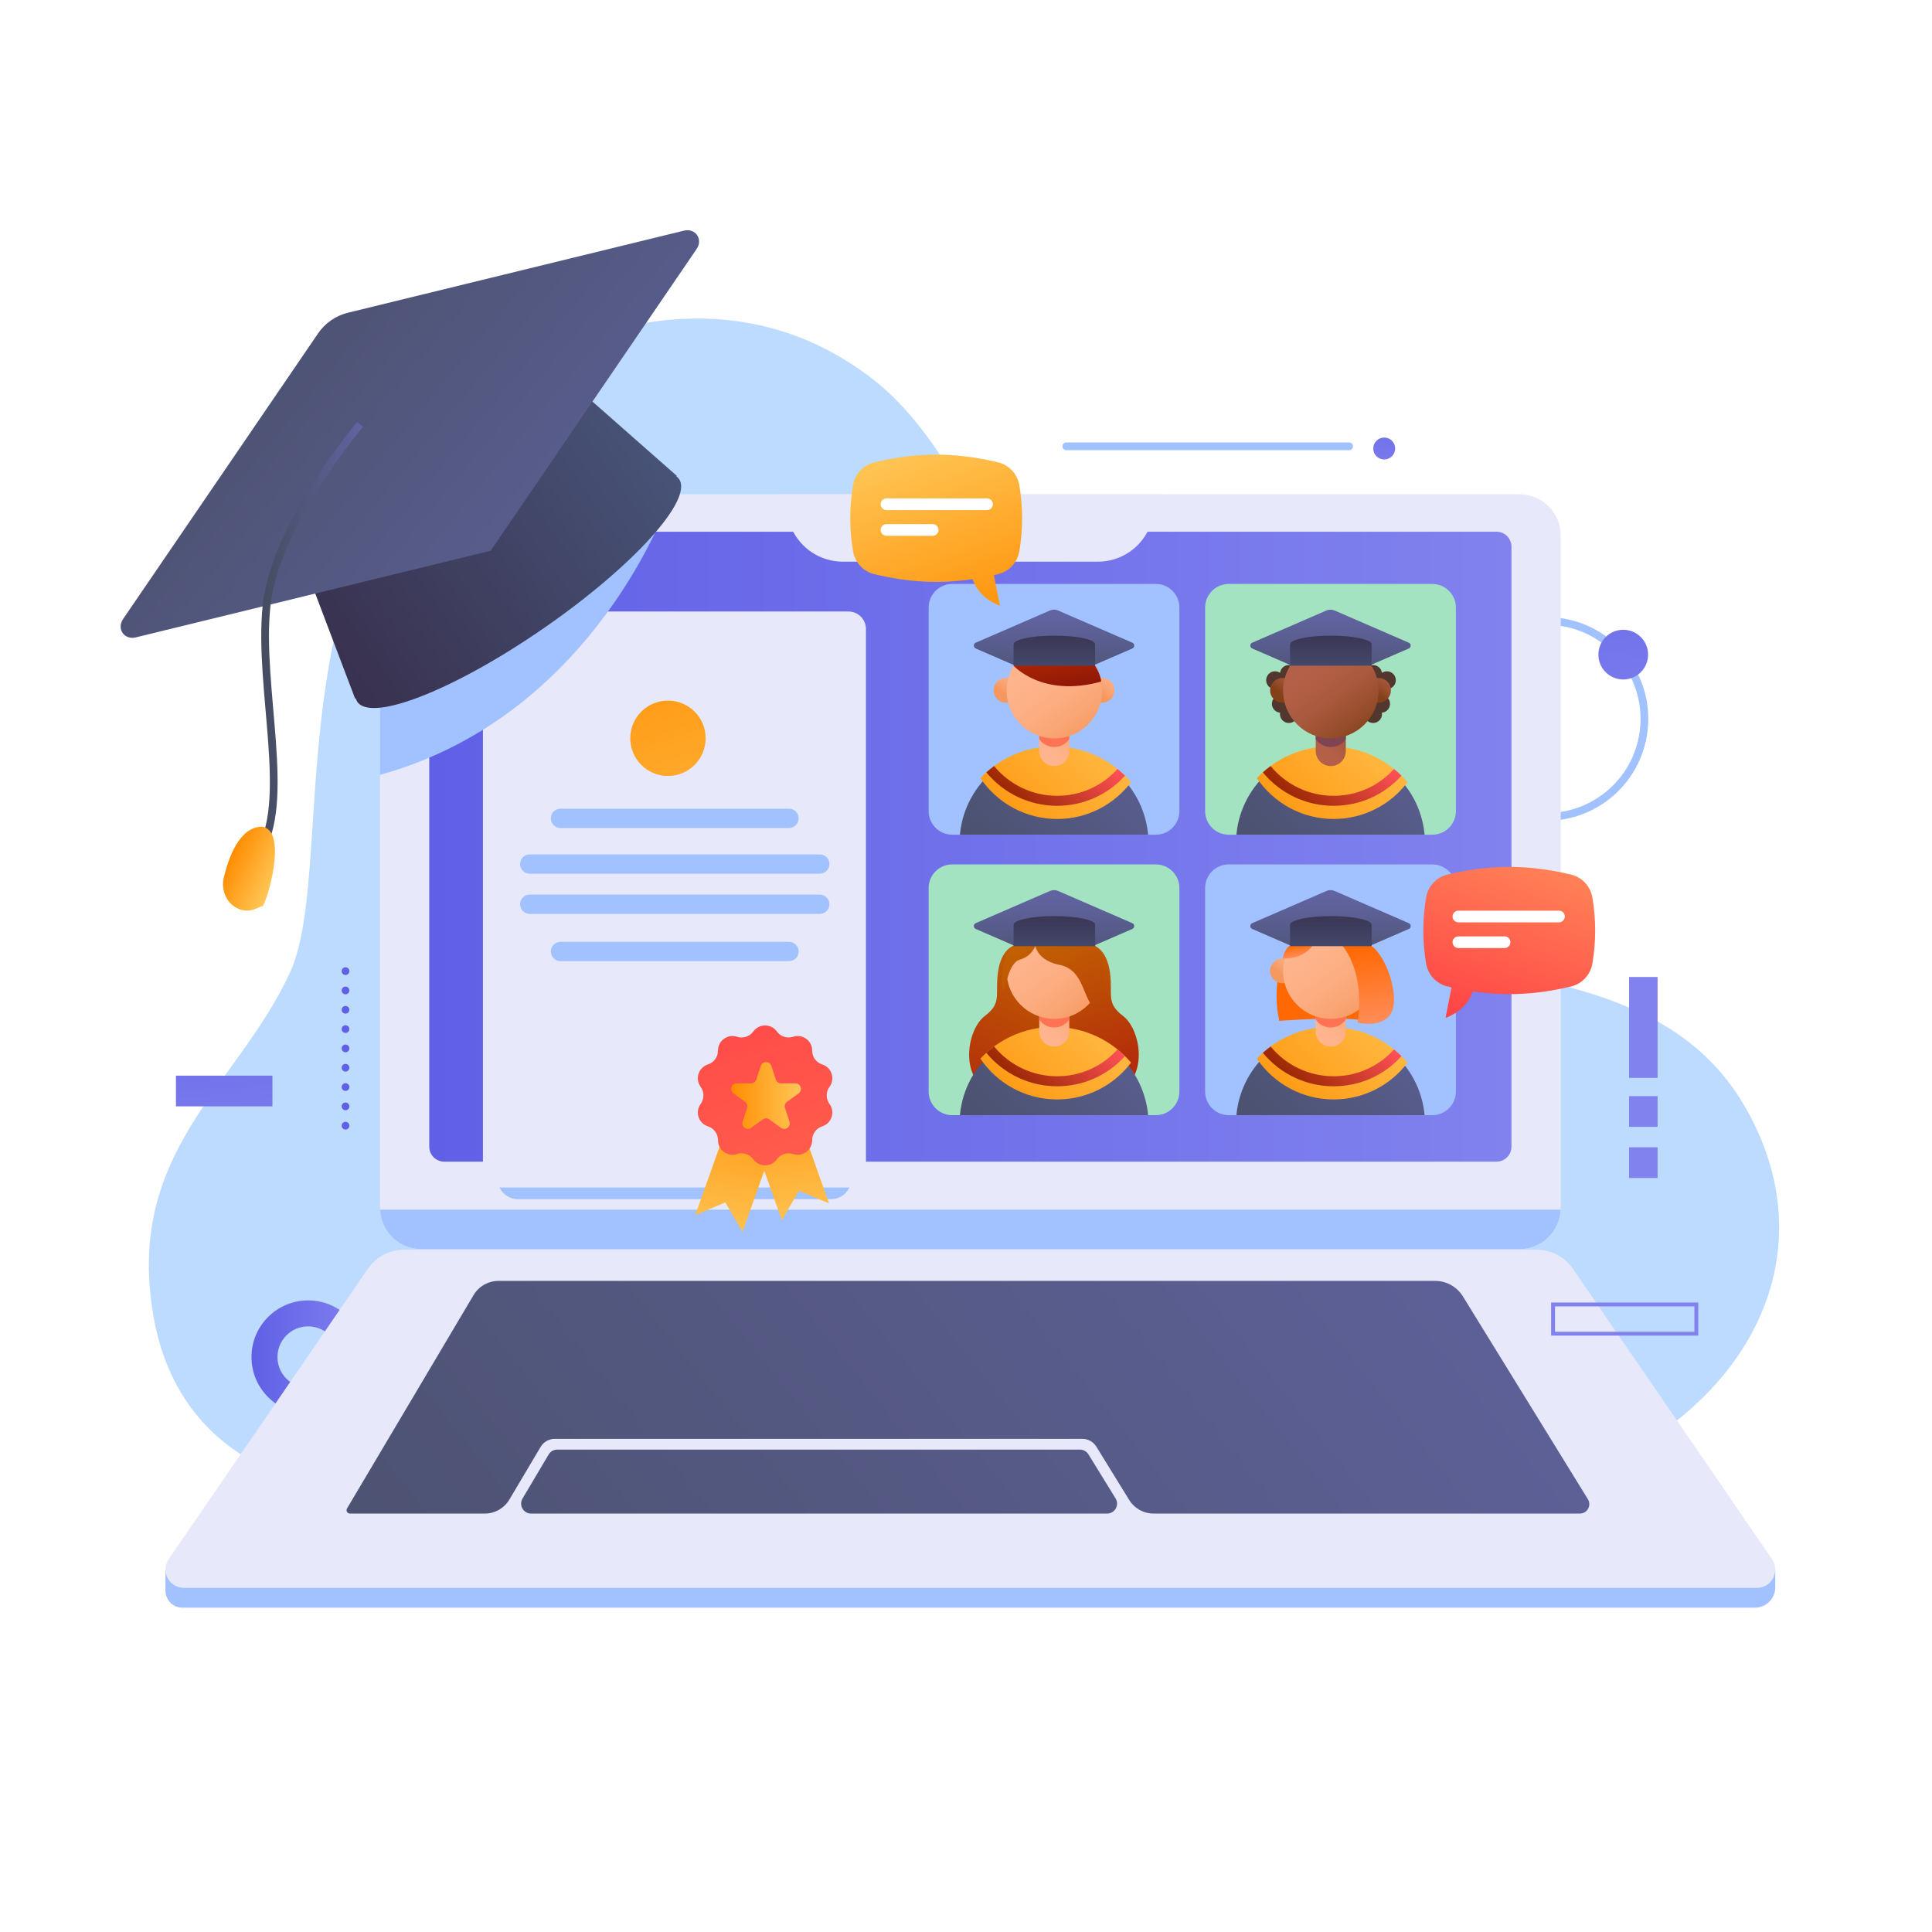 <svg xmlns="http://www.w3.org/2000/svg" xmlns:xlink="http://www.w3.org/1999/xlink" x="0px" y="0px" viewBox="0 0 500 500" style="enable-background:new 0 0 500 500;" xml:space="preserve"><g id="BACKGROUND">	<g>		<g>			<rect style="fill:#FFFFFF;" width="500" height="500"></rect>		</g>	</g></g><g id="OBJECTS">	<g>		<path style="fill:#BDDBFF;" d="M139.739,92.803c0,0,44.266-26.106,85.127,4.54c40.861,30.646,44.266,115.773,95.342,137.339   c51.076,21.565,107.828,10.215,131.663,52.211c23.836,41.996-4.54,85.127-54.481,98.747H90.56c0,0-42.758-1.135-50.703-44.266   c-7.945-43.131,21.565-60.157,35.186-89.667C88.663,222.196,65.962,126.854,139.739,92.803z"></path>		<linearGradient id="SVGID_1_" gradientUnits="userSpaceOnUse" x1="65.085" y1="351.203" x2="94.406" y2="351.203">			<stop offset="0" style="stop-color:#6060E7"></stop>			<stop offset="1" style="stop-color:#8182EE"></stop>		</linearGradient>		<path style="fill:url(#SVGID_1_);" d="M79.746,336.543c-8.097,0-14.66,6.564-14.66,14.66c0,8.097,6.564,14.66,14.66,14.66   c8.097,0,14.66-6.564,14.66-14.66C94.406,343.106,87.842,336.543,79.746,336.543z M79.746,359.144   c-4.386,0-7.941-3.555-7.941-7.941c0-4.386,3.555-7.941,7.941-7.941c4.386,0,7.941,3.555,7.941,7.941   C87.687,355.589,84.131,359.144,79.746,359.144z"></path>					<ellipse transform="matrix(0.815 -0.58 0.58 0.815 -33.626 266.592)" style="fill:none;stroke:#A1C2FF;stroke-width:2;stroke-linecap:round;stroke-linejoin:round;stroke-miterlimit:10;" cx="400.039" cy="185.875" rx="25.349" ry="25.349"></ellipse>		<g>			<g>				<path style="fill:#E7E8FA;" d="M393.226,323.271h-284.19c-5.908,0-10.698-4.79-10.698-10.698V138.617     c0-5.908,4.79-10.698,10.698-10.698h284.19c5.908,0,10.698,4.79,10.698,10.698v173.956     C403.924,318.482,399.134,323.271,393.226,323.271z"></path>									<linearGradient id="SVGID_00000113322930228318978810000016605321015788368276_" gradientUnits="userSpaceOnUse" x1="111.092" y1="219.123" x2="391.17" y2="219.123">					<stop offset="0" style="stop-color:#6060E7"></stop>					<stop offset="1" style="stop-color:#8182EE"></stop>				</linearGradient>				<path style="fill:url(#SVGID_00000113322930228318978810000016605321015788368276_);" d="M387.296,300.634H114.966     c-2.14,0-3.874-1.735-3.874-3.875V141.487c0-2.14,1.735-3.875,3.874-3.875h272.329c2.14,0,3.874,1.735,3.874,3.875v155.272     C391.17,298.899,389.435,300.634,387.296,300.634z"></path>				<path style="fill:#A1C2FF;" d="M98.362,313.05c0.251,5.685,4.926,10.221,10.674,10.221h284.19     c5.747,0,10.423-4.536,10.674-10.221H98.362z"></path>			</g>			<path style="fill:#A1C2FF;" d="M454.166,416.063H47.198c-2.416,0-4.375-1.958-4.375-4.375v-5.393h416.615v4.495    C459.439,413.702,457.078,416.063,454.166,416.063z"></path>			<path style="fill:#E7E8FA;" d="M397.705,323.435H104.556c-3.746,0-7.252,1.847-9.371,4.936l-51.522,75.131    c-2.159,3.148,0.095,7.427,3.912,7.427h407.112c3.817,0,6.071-4.279,3.912-7.427l-51.523-75.131    C404.958,325.281,401.452,323.435,397.705,323.435z"></path>							<linearGradient id="SVGID_00000013882575374689345000000001356811048366636941_" gradientUnits="userSpaceOnUse" x1="14.741" y1="564.256" x2="405.443" y2="251.694">				<stop offset="0" style="stop-color:#434A5B"></stop>				<stop offset="1" style="stop-color:#6164A1"></stop>			</linearGradient>			<path style="fill:url(#SVGID_00000013882575374689345000000001356811048366636941_);" d="M143.584,372.367H280.1    c1.482,0,2.859,0.769,3.637,2.031l8.489,13.776c1.354,2.197,3.75,3.535,6.33,3.535h110.315c1.907,0,3.075-2.092,2.074-3.715    l-32.343-52.483c-1.539-2.497-4.262-4.017-7.195-4.017h-242.37c-2.664,0-5.131,1.405-6.491,3.697l-32.738,55.201    c-0.345,0.582,0.074,1.319,0.751,1.319h34.885c2.625,0,5.056-1.385,6.395-3.643l8.069-13.606    C140.679,373.162,142.075,372.367,143.584,372.367z"></path>							<linearGradient id="SVGID_00000116225397017774224820000001543341741472755391_" gradientUnits="userSpaceOnUse" x1="4.827" y1="551.863" x2="395.53" y2="239.301">				<stop offset="0" style="stop-color:#434A5B"></stop>				<stop offset="1" style="stop-color:#6164A1"></stop>			</linearGradient>			<path style="fill:url(#SVGID_00000116225397017774224820000001543341741472755391_);" d="M288.709,387.786l-7.029-11.405    c-0.468-0.76-1.297-1.223-2.19-1.223H144.206c-0.908,0-1.749,0.479-2.213,1.26l-6.764,11.405    c-1.017,1.715,0.219,3.885,2.213,3.885h149.078C288.532,391.708,289.765,389.5,288.709,387.786z"></path>			<path style="fill:#E7E8FA;" d="M200.937,127.92l3.916,8.81c2.333,5.249,7.538,8.632,13.282,8.632h65.994    c5.744,0,10.949-3.383,13.282-8.632l3.916-8.81H200.937z"></path>		</g>		<g>			<g>				<path style="fill:#A1C2FF;" d="M299.119,216.021h-52.68c-3.373,0-6.108-2.735-6.108-6.108v-52.68     c0-3.373,2.735-6.108,6.108-6.108h52.68c3.373,0,6.108,2.735,6.108,6.108v52.68     C305.226,213.286,302.492,216.021,299.119,216.021z"></path>				<g>					<defs>						<path id="SVGID_00000172416378175343907640000010186549729973880966_" d="M299.119,216.021h-52.68       c-3.373,0-6.108-2.735-6.108-6.108v-52.68c0-3.373,2.735-6.108,6.108-6.108h52.68c3.373,0,6.108,2.735,6.108,6.108v52.68       C305.226,213.286,302.492,216.021,299.119,216.021z"></path>					</defs>					<clipPath id="SVGID_00000066484511617052962060000017250616183282638747_">						<use xlink:href="#SVGID_00000172416378175343907640000010186549729973880966_" style="overflow:visible;"></use>					</clipPath>					<g style="clip-path:url(#SVGID_00000066484511617052962060000017250616183282638747_);">													<linearGradient id="SVGID_00000145757823603366466970000002619304285203011462_" gradientUnits="userSpaceOnUse" x1="244.108" y1="244.484" x2="304.066" y2="179.616">							<stop offset="0" style="stop-color:#434A5B"></stop>							<stop offset="1" style="stop-color:#6164A1"></stop>						</linearGradient>						<path style="fill:url(#SVGID_00000145757823603366466970000002619304285203011462_);" d="M272.779,193.799       c-13.504,0-24.451,10.947-24.451,24.451h48.902C297.23,204.747,286.283,193.799,272.779,193.799z"></path>													<linearGradient id="SVGID_00000131348177104003447600000011140359004322877850_" gradientUnits="userSpaceOnUse" x1="254.4" y1="222.353" x2="293.15" y2="180.429">							<stop offset="0" style="stop-color:#FF8D02"></stop>							<stop offset="1" style="stop-color:#FFC757"></stop>						</linearGradient>						<path style="fill:url(#SVGID_00000131348177104003447600000011140359004322877850_);" d="M292.718,202.432       c-4.804-5.66-11.965-9.256-19.971-9.256c-7.497,0-14.253,3.155-19.026,8.204c4.306,6.378,11.601,10.573,19.876,10.573       C281.407,211.953,288.343,208.215,292.718,202.432z"></path>													<linearGradient id="SVGID_00000087373057785347882740000003323509491771073167_" gradientUnits="userSpaceOnUse" x1="265.002" y1="209.186" x2="281.263" y2="191.593">							<stop offset="0" style="stop-color:#9A2802"></stop>							<stop offset="1" style="stop-color:#FF5057"></stop>						</linearGradient>						<path style="fill:url(#SVGID_00000087373057785347882740000003323509491771073167_);" d="M291.138,200.741       c-0.614-0.607-1.258-1.182-1.929-1.726c-4.001,4.428-9.599,6.938-15.638,6.938c-6.351,0-12.302-2.85-16.298-7.702       c-0.696,0.512-1.366,1.056-2.008,1.633c4.485,5.453,11.17,8.658,18.306,8.658       C280.357,208.542,286.646,205.719,291.138,200.741z"></path>													<linearGradient id="SVGID_00000116947776564932668530000009502928529659674016_" gradientUnits="userSpaceOnUse" x1="268.541" y1="195.692" x2="277.053" y2="186.482">							<stop offset="0" style="stop-color:#FFB58E"></stop>							<stop offset="0.328" style="stop-color:#FEB38B"></stop>							<stop offset="0.591" style="stop-color:#FCAD81"></stop>							<stop offset="0.83" style="stop-color:#F9A370"></stop>							<stop offset="1" style="stop-color:#F5985F"></stop>						</linearGradient>						<path style="fill:url(#SVGID_00000116947776564932668530000009502928529659674016_);" d="M272.842,198.259L272.842,198.259       c-2.15,0-3.892-1.743-3.892-3.892v-8.18h7.785v8.18C276.734,196.516,274.991,198.259,272.842,198.259z"></path>						<path style="fill:#FF7253;" d="M268.949,191.278c0.853,1.237,2.276,2.05,3.892,2.05c1.616,0,3.04-0.813,3.892-2.05v-5.091       h-7.785V191.278z"></path>						<g>															<linearGradient id="SVGID_00000161599011688867582430000001055807447339197621_" gradientUnits="userSpaceOnUse" x1="291.06" y1="170.672" x2="284.65" y2="179.426">								<stop offset="0" style="stop-color:#FFB58E"></stop>								<stop offset="0.328" style="stop-color:#FEB38B"></stop>								<stop offset="0.591" style="stop-color:#FCAD81"></stop>								<stop offset="0.83" style="stop-color:#F9A370"></stop>								<stop offset="1" style="stop-color:#F5985F"></stop>							</linearGradient>															<circle style="fill:url(#SVGID_00000161599011688867582430000001055807447339197621_);" cx="285.207" cy="178.666" r="3.205"></circle>															<linearGradient id="SVGID_00000001653310313780606250000013912189796036287109_" gradientUnits="userSpaceOnUse" x1="266.203" y1="170.672" x2="259.793" y2="179.426">								<stop offset="0" style="stop-color:#FFB58E"></stop>								<stop offset="0.328" style="stop-color:#FEB38B"></stop>								<stop offset="0.591" style="stop-color:#FCAD81"></stop>								<stop offset="0.83" style="stop-color:#F9A370"></stop>								<stop offset="1" style="stop-color:#F5985F"></stop>							</linearGradient>															<circle style="fill:url(#SVGID_00000001653310313780606250000013912189796036287109_);" cx="260.35" cy="178.666" r="3.205"></circle>															<linearGradient id="SVGID_00000100352362038734275400000009213041538013590145_" gradientUnits="userSpaceOnUse" x1="272.779" y1="185.243" x2="272.779" y2="159.102">								<stop offset="0" style="stop-color:#434A5B"></stop>								<stop offset="1" style="stop-color:#6164A1"></stop>							</linearGradient>							<path style="fill:url(#SVGID_00000100352362038734275400000009213041538013590145_);" d="M271.709,158.001l-19.194,8.329        c-0.655,0.284-0.655,1.214,0,1.498l20.264,8.793l20.264-8.793c0.655-0.284,0.655-1.214,0-1.498l-19.194-8.329        C273.166,157.705,272.391,157.705,271.709,158.001z"></path>															<linearGradient id="SVGID_00000011747878358254657270000013237076724424252558_" gradientUnits="userSpaceOnUse" x1="263.734" y1="166.214" x2="281.66" y2="190.81">								<stop offset="0" style="stop-color:#FFB58E"></stop>								<stop offset="0.328" style="stop-color:#FEB38B"></stop>								<stop offset="0.591" style="stop-color:#FCAD81"></stop>								<stop offset="0.83" style="stop-color:#F9A370"></stop>								<stop offset="1" style="stop-color:#F5985F"></stop>							</linearGradient>															<circle style="fill:url(#SVGID_00000011747878358254657270000013237076724424252558_);" cx="272.866" cy="178.744" r="12.35"></circle>															<linearGradient id="SVGID_00000014606788150191381790000003117766209756785811_" gradientUnits="userSpaceOnUse" x1="272.569" y1="167.019" x2="275.071" y2="183.903">								<stop offset="0" style="stop-color:#B62C01"></stop>								<stop offset="1" style="stop-color:#7C0C0A"></stop>							</linearGradient>							<path style="fill:url(#SVGID_00000014606788150191381790000003117766209756785811_);" d="M262.314,172.275        c0,0,7.338,8.344,22.659,4.123c0,0,0.019-1.524-1.554-4.123C283.419,172.275,273.579,167.214,262.314,172.275z"></path>						</g>													<linearGradient id="SVGID_00000080908625767880261630000017599779055002500796_" gradientUnits="userSpaceOnUse" x1="272.873" y1="162.505" x2="272.873" y2="176.97">							<stop offset="0" style="stop-color:#39314F"></stop>							<stop offset="1" style="stop-color:#475377"></stop>						</linearGradient>						<path style="fill:url(#SVGID_00000080908625767880261630000017599779055002500796_);" d="M283.433,166.753       c0-1.242-4.725-2.249-10.553-2.249s-10.553,1.007-10.553,2.249h-0.013v5.522h21.105v-5.46       C283.421,166.794,283.433,166.774,283.433,166.753z"></path>					</g>				</g>			</g>			<g>				<path style="fill:#A4E3C2;" d="M370.675,216.021h-52.68c-3.373,0-6.108-2.735-6.108-6.108v-52.68     c0-3.373,2.735-6.108,6.108-6.108h52.68c3.373,0,6.108,2.735,6.108,6.108v52.68     C376.783,213.286,374.048,216.021,370.675,216.021z"></path>				<g>					<defs>						<path id="SVGID_00000057115747707357820460000017723151642182901653_" d="M370.675,216.021h-52.68       c-3.373,0-6.108-2.735-6.108-6.108v-52.68c0-3.373,2.735-6.108,6.108-6.108h52.68c3.373,0,6.108,2.735,6.108,6.108v52.68       C376.783,213.286,374.048,216.021,370.675,216.021z"></path>					</defs>					<clipPath id="SVGID_00000011003778571779123720000007608137657589315232_">						<use xlink:href="#SVGID_00000057115747707357820460000017723151642182901653_" style="overflow:visible;"></use>					</clipPath>					<g style="clip-path:url(#SVGID_00000011003778571779123720000007608137657589315232_);">						<g>							<circle style="fill:#52372E;" cx="333.556" cy="174.423" r="2.307"></circle>							<circle style="fill:#52372E;" cx="329.981" cy="176.038" r="2.307"></circle>							<path style="fill:#52372E;" d="M333.787,182.15c0,1.274-1.033,2.307-2.307,2.307c-1.274,0-2.307-1.033-2.307-2.307        c0-1.274,1.033-2.307,2.307-2.307C332.754,179.844,333.787,180.876,333.787,182.15z"></path>							<circle style="fill:#52372E;" cx="333.556" cy="184.803" r="2.307"></circle>						</g>						<g>							<path style="fill:#52372E;" d="M353.048,174.423c0,1.274,1.033,2.307,2.307,2.307c1.274,0,2.307-1.033,2.307-2.307        c0-1.274-1.033-2.307-2.307-2.307C354.081,172.116,353.048,173.149,353.048,174.423z"></path>							<path style="fill:#52372E;" d="M356.624,176.038c0,1.274,1.033,2.307,2.307,2.307c1.274,0,2.307-1.033,2.307-2.307        s-1.033-2.307-2.307-2.307C357.656,173.731,356.624,174.764,356.624,176.038z"></path>							<circle style="fill:#52372E;" cx="357.431" cy="182.15" r="2.307"></circle>							<path style="fill:#52372E;" d="M353.048,184.803c0,1.274,1.033,2.307,2.307,2.307c1.274,0,2.307-1.033,2.307-2.307        c0-1.274-1.033-2.307-2.307-2.307C354.081,182.496,353.048,183.529,353.048,184.803z"></path>						</g>						<g>							<g>																	<linearGradient id="SVGID_00000173875144355312473640000011846140056617258400_" gradientUnits="userSpaceOnUse" x1="315.665" y1="244.484" x2="375.623" y2="179.616">									<stop offset="0" style="stop-color:#434A5B"></stop>									<stop offset="1" style="stop-color:#6164A1"></stop>								</linearGradient>								<path style="fill:url(#SVGID_00000173875144355312473640000011846140056617258400_);" d="M344.335,193.799         c-13.504,0-24.451,10.947-24.451,24.451h48.902C368.786,204.747,357.839,193.799,344.335,193.799z"></path>																	<linearGradient id="SVGID_00000135682683516542402520000010071279435537889935_" gradientUnits="userSpaceOnUse" x1="325.956" y1="222.353" x2="364.707" y2="180.429">									<stop offset="0" style="stop-color:#FF8D02"></stop>									<stop offset="1" style="stop-color:#FFC757"></stop>								</linearGradient>								<path style="fill:url(#SVGID_00000135682683516542402520000010071279435537889935_);" d="M364.274,202.432         c-4.804-5.66-11.965-9.256-19.971-9.256c-7.497,0-14.253,3.155-19.026,8.204c4.306,6.378,11.601,10.573,19.876,10.573         C352.964,211.953,359.899,208.215,364.274,202.432z"></path>																	<linearGradient id="SVGID_00000003815965672212231980000007439481198961997195_" gradientUnits="userSpaceOnUse" x1="336.558" y1="209.186" x2="352.819" y2="191.593">									<stop offset="0" style="stop-color:#9A2802"></stop>									<stop offset="1" style="stop-color:#FF5057"></stop>								</linearGradient>								<path style="fill:url(#SVGID_00000003815965672212231980000007439481198961997195_);" d="M362.695,200.741         c-0.614-0.607-1.258-1.182-1.929-1.726c-4.001,4.428-9.599,6.938-15.638,6.938c-6.351,0-12.302-2.85-16.298-7.702         c-0.696,0.512-1.366,1.056-2.008,1.633c4.485,5.453,11.17,8.658,18.306,8.658         C351.914,208.542,358.203,205.719,362.695,200.741z"></path>																	<linearGradient id="SVGID_00000121969653666844005770000007562899541566594482_" gradientUnits="userSpaceOnUse" x1="340.097" y1="195.692" x2="348.61" y2="186.482">									<stop offset="0" style="stop-color:#B6614A"></stop>									<stop offset="0.317" style="stop-color:#B35F47"></stop>									<stop offset="0.571" style="stop-color:#A9593D"></stop>									<stop offset="0.802" style="stop-color:#984E2D"></stop>									<stop offset="1" style="stop-color:#834119"></stop>								</linearGradient>								<path style="fill:url(#SVGID_00000121969653666844005770000007562899541566594482_);" d="M344.398,198.259L344.398,198.259         c-2.15,0-3.892-1.743-3.892-3.892v-8.18h7.785v8.18C348.29,196.516,346.548,198.259,344.398,198.259z"></path>								<path style="fill:#7F4353;" d="M340.506,191.278c0.853,1.237,2.276,2.05,3.892,2.05c1.616,0,3.039-0.813,3.892-2.05v-5.091         h-7.785V191.278z"></path>								<g>																			<linearGradient id="SVGID_00000085246984472668831800000005650191655100184216_" gradientUnits="userSpaceOnUse" x1="362.616" y1="170.672" x2="356.207" y2="179.426">										<stop offset="0" style="stop-color:#B6614A"></stop>										<stop offset="0.317" style="stop-color:#B35F47"></stop>										<stop offset="0.571" style="stop-color:#A9593D"></stop>										<stop offset="0.802" style="stop-color:#984E2D"></stop>										<stop offset="1" style="stop-color:#834119"></stop>									</linearGradient>																			<circle style="fill:url(#SVGID_00000085246984472668831800000005650191655100184216_);" cx="356.763" cy="178.666" r="3.205"></circle>																			<linearGradient id="SVGID_00000104683390310688998460000002662055906555201709_" gradientUnits="userSpaceOnUse" x1="337.759" y1="170.672" x2="331.35" y2="179.426">										<stop offset="0" style="stop-color:#B6614A"></stop>										<stop offset="0.317" style="stop-color:#B35F47"></stop>										<stop offset="0.571" style="stop-color:#A9593D"></stop>										<stop offset="0.802" style="stop-color:#984E2D"></stop>										<stop offset="1" style="stop-color:#834119"></stop>									</linearGradient>																			<circle style="fill:url(#SVGID_00000104683390310688998460000002662055906555201709_);" cx="331.907" cy="178.666" r="3.205"></circle>																			<linearGradient id="SVGID_00000048485887751153251890000011160429729005863044_" gradientUnits="userSpaceOnUse" x1="344.335" y1="185.243" x2="344.335" y2="159.102">										<stop offset="0" style="stop-color:#434A5B"></stop>										<stop offset="1" style="stop-color:#6164A1"></stop>									</linearGradient>									<path style="fill:url(#SVGID_00000048485887751153251890000011160429729005863044_);" d="M343.265,158.001l-19.194,8.329          c-0.655,0.284-0.655,1.214,0,1.498l20.264,8.793l20.264-8.793c0.655-0.284,0.655-1.214,0-1.498l-19.194-8.329          C344.722,157.705,343.948,157.705,343.265,158.001z"></path>																			<linearGradient id="SVGID_00000088825401410604536380000000584417159567049885_" gradientUnits="userSpaceOnUse" x1="335.291" y1="166.214" x2="353.217" y2="190.81">										<stop offset="0" style="stop-color:#B6614A"></stop>										<stop offset="0.317" style="stop-color:#B35F47"></stop>										<stop offset="0.571" style="stop-color:#A9593D"></stop>										<stop offset="0.802" style="stop-color:#984E2D"></stop>										<stop offset="1" style="stop-color:#834119"></stop>									</linearGradient>																			<circle style="fill:url(#SVGID_00000088825401410604536380000000584417159567049885_);" cx="344.423" cy="178.744" r="12.35"></circle>								</g>							</g>															<linearGradient id="SVGID_00000173154411779928035750000017553899801286396557_" gradientUnits="userSpaceOnUse" x1="344.43" y1="162.505" x2="344.43" y2="176.97">								<stop offset="0" style="stop-color:#39314F"></stop>								<stop offset="1" style="stop-color:#475377"></stop>							</linearGradient>							<path style="fill:url(#SVGID_00000173154411779928035750000017553899801286396557_);" d="M354.99,166.753        c0-1.242-4.725-2.249-10.553-2.249s-10.553,1.007-10.553,2.249h-0.013v5.522h21.105v-5.46        C354.978,166.794,354.99,166.774,354.99,166.753z"></path>						</g>					</g>				</g>			</g>			<g>				<path style="fill:#A4E3C2;" d="M299.119,288.605h-52.68c-3.373,0-6.108-2.735-6.108-6.108v-52.68     c0-3.373,2.735-6.108,6.108-6.108h52.68c3.373,0,6.108,2.735,6.108,6.108v52.68     C305.226,285.871,302.492,288.605,299.119,288.605z"></path>				<g>					<defs>						<path id="SVGID_00000030450726114407689880000015991646441694655419_" d="M299.119,288.605h-52.68       c-3.373,0-6.108-2.735-6.108-6.108v-52.68c0-3.373,2.735-6.108,6.108-6.108h52.68c3.373,0,6.108,2.735,6.108,6.108v52.68       C305.226,285.871,302.492,288.605,299.119,288.605z"></path>					</defs>					<clipPath id="SVGID_00000181079574021687728690000006665988111363135405_">						<use xlink:href="#SVGID_00000030450726114407689880000015991646441694655419_" style="overflow:visible;"></use>					</clipPath>					<g style="clip-path:url(#SVGID_00000181079574021687728690000006665988111363135405_);">													<linearGradient id="SVGID_00000133515748603923242720000007738159350331738531_" gradientUnits="userSpaceOnUse" x1="272.683" y1="236.869" x2="284.678" y2="277.775">							<stop offset="0" style="stop-color:#C56B01"></stop>							<stop offset="1" style="stop-color:#B32C0A"></stop>						</linearGradient>						<path style="fill:url(#SVGID_00000133515748603923242720000007738159350331738531_);" d="M283.419,244.86       c0,0,3.071,0.994,3.839,6.838c0.769,5.844-1.077,7.843,3.383,11.226c4.46,3.383,6.613,15.071-0.769,19.53       c-7.382,4.46-15.071,2.922-15.071,2.922v-41.675L283.419,244.86z"></path>													<linearGradient id="SVGID_00000118365710548093739550000009658590810565858953_" gradientUnits="userSpaceOnUse" x1="335.251" y1="238.86" x2="355.704" y2="286.071" gradientTransform="matrix(-1 0 0 1 612.299 0)">							<stop offset="0" style="stop-color:#C56B01"></stop>							<stop offset="1" style="stop-color:#B32C0A"></stop>						</linearGradient>						<path style="fill:url(#SVGID_00000118365710548093739550000009658590810565858953_);" d="M262.105,244.86       c0,0-3.07,0.994-3.839,6.838c-0.769,5.844,1.076,7.843-3.383,11.226c-4.46,3.383-6.613,15.071,0.769,19.53       c7.382,4.46,15.07,2.922,15.07,2.922v-41.675L262.105,244.86z"></path>						<g>															<linearGradient id="SVGID_00000060008725648088299200000012534040326920331661_" gradientUnits="userSpaceOnUse" x1="244.108" y1="317.069" x2="304.066" y2="252.2">								<stop offset="0" style="stop-color:#434A5B"></stop>								<stop offset="1" style="stop-color:#6164A1"></stop>							</linearGradient>							<path style="fill:url(#SVGID_00000060008725648088299200000012534040326920331661_);" d="M272.779,266.384        c-13.504,0-24.451,10.947-24.451,24.451h48.902C297.23,277.331,286.283,266.384,272.779,266.384z"></path>															<linearGradient id="SVGID_00000142896164253578633340000013640552716309095054_" gradientUnits="userSpaceOnUse" x1="254.4" y1="294.938" x2="293.15" y2="253.014">								<stop offset="0" style="stop-color:#FF8D02"></stop>								<stop offset="1" style="stop-color:#FFC757"></stop>							</linearGradient>							<path style="fill:url(#SVGID_00000142896164253578633340000013640552716309095054_);" d="M292.718,275.017        c-4.804-5.66-11.965-9.256-19.971-9.256c-7.497,0-14.253,3.155-19.026,8.204c4.306,6.378,11.601,10.573,19.876,10.573        C281.407,284.538,288.343,280.8,292.718,275.017z"></path>															<linearGradient id="SVGID_00000018239308630577681690000014786104673518291104_" gradientUnits="userSpaceOnUse" x1="265.002" y1="281.77" x2="281.263" y2="264.178">								<stop offset="0" style="stop-color:#9A2802"></stop>								<stop offset="1" style="stop-color:#FF5057"></stop>							</linearGradient>							<path style="fill:url(#SVGID_00000018239308630577681690000014786104673518291104_);" d="M291.138,273.325        c-0.614-0.607-1.258-1.182-1.929-1.726c-4.001,4.427-9.599,6.938-15.638,6.938c-6.351,0-12.302-2.85-16.298-7.702        c-0.696,0.512-1.366,1.056-2.008,1.633c4.485,5.453,11.17,8.658,18.306,8.658        C280.357,281.127,286.646,278.303,291.138,273.325z"></path>															<linearGradient id="SVGID_00000165220818762335449510000003367370786407292580_" gradientUnits="userSpaceOnUse" x1="268.541" y1="268.276" x2="277.053" y2="259.067">								<stop offset="0" style="stop-color:#FFB58E"></stop>								<stop offset="0.328" style="stop-color:#FEB38B"></stop>								<stop offset="0.591" style="stop-color:#FCAD81"></stop>								<stop offset="0.83" style="stop-color:#F9A370"></stop>								<stop offset="1" style="stop-color:#F5985F"></stop>							</linearGradient>							<path style="fill:url(#SVGID_00000165220818762335449510000003367370786407292580_);" d="M272.842,270.844L272.842,270.844        c-2.15,0-3.892-1.743-3.892-3.892v-8.18h7.785v8.18C276.734,269.101,274.991,270.844,272.842,270.844z"></path>							<path style="fill:#FF7253;" d="M268.949,263.863c0.853,1.237,2.276,2.05,3.892,2.05c1.616,0,3.04-0.813,3.892-2.05v-5.091        h-7.785V263.863z"></path>							<g>																	<linearGradient id="SVGID_00000137106409254173934690000011390656348069362049_" gradientUnits="userSpaceOnUse" x1="272.779" y1="257.827" x2="272.779" y2="231.687">									<stop offset="0" style="stop-color:#434A5B"></stop>									<stop offset="1" style="stop-color:#6164A1"></stop>								</linearGradient>								<path style="fill:url(#SVGID_00000137106409254173934690000011390656348069362049_);" d="M271.709,230.586l-19.194,8.329         c-0.655,0.284-0.655,1.214,0,1.498l20.264,8.793l20.264-8.793c0.655-0.284,0.655-1.214,0-1.498l-19.194-8.329         C273.166,230.29,272.391,230.29,271.709,230.586z"></path>																	<linearGradient id="SVGID_00000038404155462173229510000016312068490904659356_" gradientUnits="userSpaceOnUse" x1="263.734" y1="238.798" x2="281.66" y2="263.395">									<stop offset="0" style="stop-color:#FFB58E"></stop>									<stop offset="0.328" style="stop-color:#FEB38B"></stop>									<stop offset="0.591" style="stop-color:#FCAD81"></stop>									<stop offset="0.83" style="stop-color:#F9A370"></stop>									<stop offset="1" style="stop-color:#F5985F"></stop>								</linearGradient>																	<circle style="fill:url(#SVGID_00000038404155462173229510000016312068490904659356_);" cx="272.866" cy="251.328" r="12.35"></circle>							</g>						</g>													<linearGradient id="SVGID_00000022522230018858469680000000940548323779195550_" gradientUnits="userSpaceOnUse" x1="270.737" y1="232.951" x2="291.19" y2="280.161">							<stop offset="0" style="stop-color:#C56B01"></stop>							<stop offset="1" style="stop-color:#B32C0A"></stop>						</linearGradient>						<path style="fill:url(#SVGID_00000022522230018858469680000000940548323779195550_);" d="M267.728,243.24       c0,0-0.461,5.075,6.459,6.459c6.92,1.384,5.844,9.842,9.842,11.687c0,0,4.613-12.918-1.538-17.531       C276.34,239.242,267.728,243.24,267.728,243.24z"></path>													<linearGradient id="SVGID_00000096778203332093916760000011982627038781882004_" gradientUnits="userSpaceOnUse" x1="258.419" y1="238.287" x2="278.872" y2="285.498">							<stop offset="0" style="stop-color:#C56B01"></stop>							<stop offset="1" style="stop-color:#B32C0A"></stop>						</linearGradient>						<path style="fill:url(#SVGID_00000096778203332093916760000011982627038781882004_);" d="M268.035,244.47       c0,0-0.769,2.922-3.998,3.845c-3.229,0.923-3.537,7.381-4.613,8.304c0,0-1.23-9.534,3.537-12.456       C265.729,242.471,268.035,244.47,268.035,244.47z"></path>													<linearGradient id="SVGID_00000060028670061905861490000008452260619525377940_" gradientUnits="userSpaceOnUse" x1="272.873" y1="235.089" x2="272.873" y2="249.555">							<stop offset="0" style="stop-color:#39314F"></stop>							<stop offset="1" style="stop-color:#475377"></stop>						</linearGradient>						<path style="fill:url(#SVGID_00000060028670061905861490000008452260619525377940_);" d="M283.433,239.338       c0-1.242-4.725-2.249-10.553-2.249s-10.553,1.007-10.553,2.249h-0.013v5.522h21.105v-5.46       C283.421,239.379,283.433,239.359,283.433,239.338z"></path>					</g>				</g>			</g>			<g>				<path style="fill:#A1C2FF;" d="M370.675,288.605h-52.68c-3.373,0-6.108-2.735-6.108-6.108v-52.68     c0-3.373,2.735-6.108,6.108-6.108h52.68c3.373,0,6.108,2.735,6.108,6.108v52.68     C376.783,285.871,374.048,288.605,370.675,288.605z"></path>				<g>					<defs>						<path id="SVGID_00000168804116465926289100000001266699861694207902_" d="M370.675,288.605h-52.68       c-3.373,0-6.108-2.735-6.108-6.108v-52.68c0-3.373,2.735-6.108,6.108-6.108h52.68c3.373,0,6.108,2.735,6.108,6.108v52.68       C376.783,285.871,374.048,288.605,370.675,288.605z"></path>					</defs>					<clipPath id="SVGID_00000101067649677276954710000012713119604978570631_">						<use xlink:href="#SVGID_00000168804116465926289100000001266699861694207902_" style="overflow:visible;"></use>					</clipPath>					<g style="clip-path:url(#SVGID_00000101067649677276954710000012713119604978570631_);">													<linearGradient id="SVGID_00000087382013736538453380000012043940256668668586_" gradientUnits="userSpaceOnUse" x1="341.725" y1="265.371" x2="338.957" y2="304.431">							<stop offset="0" style="stop-color:#FF6802"></stop>							<stop offset="1" style="stop-color:#FF8C57"></stop>						</linearGradient>						<path style="fill:url(#SVGID_00000087382013736538453380000012043940256668668586_);" d="M331.98,248.046       c0,0-2.883,7.035-0.923,16.147c0,0,16.262-1.269,22.721,0l0.577-8.189L331.98,248.046z"></path>						<g>															<linearGradient id="SVGID_00000181059537943497884460000001540274393138502824_" gradientUnits="userSpaceOnUse" x1="315.665" y1="317.069" x2="375.623" y2="252.2">								<stop offset="0" style="stop-color:#434A5B"></stop>								<stop offset="1" style="stop-color:#6164A1"></stop>							</linearGradient>							<path style="fill:url(#SVGID_00000181059537943497884460000001540274393138502824_);" d="M344.335,266.384        c-13.504,0-24.451,10.947-24.451,24.451h48.902C368.786,277.331,357.839,266.384,344.335,266.384z"></path>															<linearGradient id="SVGID_00000031920760111336227080000005413814913232408213_" gradientUnits="userSpaceOnUse" x1="325.956" y1="294.938" x2="364.707" y2="253.014">								<stop offset="0" style="stop-color:#FF8D02"></stop>								<stop offset="1" style="stop-color:#FFC757"></stop>							</linearGradient>							<path style="fill:url(#SVGID_00000031920760111336227080000005413814913232408213_);" d="M364.274,275.017        c-4.804-5.66-11.965-9.256-19.971-9.256c-7.497,0-14.253,3.155-19.026,8.204c4.306,6.378,11.601,10.573,19.876,10.573        C352.964,284.538,359.899,280.8,364.274,275.017z"></path>															<linearGradient id="SVGID_00000003088458492523278060000011189350076007081368_" gradientUnits="userSpaceOnUse" x1="336.558" y1="281.77" x2="352.819" y2="264.178">								<stop offset="0" style="stop-color:#9A2802"></stop>								<stop offset="1" style="stop-color:#FF5057"></stop>							</linearGradient>							<path style="fill:url(#SVGID_00000003088458492523278060000011189350076007081368_);" d="M362.695,273.325        c-0.614-0.607-1.258-1.182-1.929-1.726c-4.001,4.427-9.599,6.938-15.638,6.938c-6.351,0-12.302-2.85-16.298-7.702        c-0.696,0.512-1.366,1.056-2.008,1.633c4.485,5.453,11.17,8.658,18.306,8.658        C351.914,281.127,358.203,278.303,362.695,273.325z"></path>															<linearGradient id="SVGID_00000168813383395985254660000017869959471826079106_" gradientUnits="userSpaceOnUse" x1="340.097" y1="268.276" x2="348.61" y2="259.067">								<stop offset="0" style="stop-color:#FFB58E"></stop>								<stop offset="0.328" style="stop-color:#FEB38B"></stop>								<stop offset="0.591" style="stop-color:#FCAD81"></stop>								<stop offset="0.83" style="stop-color:#F9A370"></stop>								<stop offset="1" style="stop-color:#F5985F"></stop>							</linearGradient>							<path style="fill:url(#SVGID_00000168813383395985254660000017869959471826079106_);" d="M344.398,270.844L344.398,270.844        c-2.15,0-3.892-1.743-3.892-3.892v-8.18h7.785v8.18C348.29,269.101,346.548,270.844,344.398,270.844z"></path>							<path style="fill:#FF7253;" d="M340.506,263.863c0.853,1.237,2.276,2.05,3.892,2.05c1.616,0,3.039-0.813,3.892-2.05v-5.091        h-7.785V263.863z"></path>							<g>																	<linearGradient id="SVGID_00000063605720818403471680000009939939111612429991_" gradientUnits="userSpaceOnUse" x1="337.759" y1="243.256" x2="331.35" y2="252.011">									<stop offset="0" style="stop-color:#FFB58E"></stop>									<stop offset="0.328" style="stop-color:#FEB38B"></stop>									<stop offset="0.591" style="stop-color:#FCAD81"></stop>									<stop offset="0.83" style="stop-color:#F9A370"></stop>									<stop offset="1" style="stop-color:#F5985F"></stop>								</linearGradient>																	<circle style="fill:url(#SVGID_00000063605720818403471680000009939939111612429991_);" cx="331.907" cy="251.25" r="3.205"></circle>																	<linearGradient id="SVGID_00000029762970924260628640000000508057901789951909_" gradientUnits="userSpaceOnUse" x1="344.335" y1="257.827" x2="344.335" y2="231.687">									<stop offset="0" style="stop-color:#434A5B"></stop>									<stop offset="1" style="stop-color:#6164A1"></stop>								</linearGradient>								<path style="fill:url(#SVGID_00000029762970924260628640000000508057901789951909_);" d="M343.265,230.586l-19.194,8.329         c-0.655,0.284-0.655,1.214,0,1.498l20.264,8.793l20.264-8.793c0.655-0.284,0.655-1.214,0-1.498l-19.194-8.329         C344.722,230.29,343.948,230.29,343.265,230.586z"></path>																	<linearGradient id="SVGID_00000153665620419397572430000004641031594666696348_" gradientUnits="userSpaceOnUse" x1="335.291" y1="238.798" x2="353.217" y2="263.395">									<stop offset="0" style="stop-color:#FFB58E"></stop>									<stop offset="0.328" style="stop-color:#FEB38B"></stop>									<stop offset="0.591" style="stop-color:#FCAD81"></stop>									<stop offset="0.83" style="stop-color:#F9A370"></stop>									<stop offset="1" style="stop-color:#F5985F"></stop>								</linearGradient>																	<circle style="fill:url(#SVGID_00000153665620419397572430000004641031594666696348_);" cx="344.423" cy="251.328" r="12.35"></circle>							</g>						</g>													<linearGradient id="SVGID_00000083787514058111727690000008994160593105025952_" gradientUnits="userSpaceOnUse" x1="353.003" y1="244.728" x2="355.771" y2="264.566">							<stop offset="0" style="stop-color:#FF6802"></stop>							<stop offset="1" style="stop-color:#FF8C57"></stop>						</linearGradient>						<path style="fill:url(#SVGID_00000083787514058111727690000008994160593105025952_);" d="M346.973,244.24       c0,0,6.459,6.343,4.383,20.414c0,0,6.228,1.615,8.65-2.422c2.307-4.152-1.066-14.56-5.031-17.372       C354.975,244.86,350.779,242.279,346.973,244.24z"></path>													<linearGradient id="SVGID_00000078011650598842921210000016876135044550710153_" gradientUnits="userSpaceOnUse" x1="335.827" y1="244.261" x2="336.295" y2="247.61">							<stop offset="0" style="stop-color:#FF6802"></stop>							<stop offset="1" style="stop-color:#FF8C57"></stop>						</linearGradient>						<path style="fill:url(#SVGID_00000078011650598842921210000016876135044550710153_);" d="M340.168,244.009       c0,0-2.191,4.383-8.189,4.037c0,0,0.231-2.768,2.768-3.921L340.168,244.009z"></path>													<linearGradient id="SVGID_00000134216735862506132660000010827509470420742274_" gradientUnits="userSpaceOnUse" x1="344.43" y1="235.089" x2="344.43" y2="249.555">							<stop offset="0" style="stop-color:#39314F"></stop>							<stop offset="1" style="stop-color:#475377"></stop>						</linearGradient>						<path style="fill:url(#SVGID_00000134216735862506132660000010827509470420742274_);" d="M354.99,239.338       c0-1.242-4.725-2.249-10.553-2.249s-10.553,1.007-10.553,2.249h-0.013v5.522h21.105v-5.46       C354.978,239.379,354.99,239.359,354.99,239.338z"></path>					</g>				</g>			</g>		</g>		<g>							<linearGradient id="SVGID_00000064332156822065465700000005848716060690623377_" gradientUnits="userSpaceOnUse" x1="253.989" y1="166.562" x2="235.153" y2="114.368">				<stop offset="0" style="stop-color:#FF8D02"></stop>				<stop offset="1" style="stop-color:#FFC757"></stop>			</linearGradient>			<path style="fill:url(#SVGID_00000064332156822065465700000005848716060690623377_);" d="M263.8,125.582    c-0.495-2.901-2.65-5.247-5.513-5.931c-11.112-2.658-20.896-2.658-32.008,0c-2.862,0.685-5.018,3.03-5.512,5.931    c-0.964,5.654-0.964,11.432,0,17.085c0.495,2.901,2.65,5.247,5.512,5.931c8.876,2.123,16.905,2.545,25.44,1.277    c0.497,1.582,2.112,4.992,7.054,6.867l-1.547-7.904c0.353-0.08,0.704-0.154,1.06-0.239c2.862-0.685,5.018-3.03,5.513-5.931    C264.763,137.014,264.763,131.236,263.8,125.582z"></path>			<g>				<path style="fill:#FFFFFF;" d="M255.445,132.007h-26.021c-0.835,0-1.513-0.677-1.513-1.513l0,0c0-0.835,0.677-1.513,1.513-1.513     h26.021c0.836,0,1.513,0.677,1.513,1.513l0,0C256.958,131.33,256.281,132.007,255.445,132.007z"></path>				<path style="fill:#FFFFFF;" d="M241.375,138.664h-11.952c-0.835,0-1.513-0.677-1.513-1.513l0,0c0-0.836,0.677-1.513,1.513-1.513     h11.952c0.836,0,1.513,0.677,1.513,1.513l0,0C242.888,137.986,242.211,138.664,241.375,138.664z"></path>			</g>		</g>		<g>							<linearGradient id="SVGID_00000054976016093225518290000003493714979648508343_" gradientUnits="userSpaceOnUse" x1="390.522" y1="273.255" x2="371.687" y2="221.061" gradientTransform="matrix(-1 0 0 1 769.41 0)">				<stop offset="0" style="stop-color:#FF3843"></stop>				<stop offset="1" style="stop-color:#FF8457"></stop>			</linearGradient>			<path style="fill:url(#SVGID_00000054976016093225518290000003493714979648508343_);" d="M369.077,232.275    c0.495-2.901,2.65-5.247,5.512-5.931c11.112-2.658,20.896-2.658,32.008,0c2.862,0.685,5.018,3.03,5.512,5.931    c0.964,5.654,0.964,11.432,0,17.085c-0.495,2.901-2.65,5.247-5.512,5.931c-8.876,2.123-16.905,2.545-25.44,1.277    c-0.497,1.582-2.112,4.992-7.054,6.867l1.546-7.904c-0.353-0.08-0.704-0.154-1.06-0.239c-2.862-0.685-5.018-3.03-5.512-5.931    C368.113,243.707,368.113,237.929,369.077,232.275z"></path>			<g>				<path style="fill:#FFFFFF;" d="M403.453,238.7h-26.022c-0.835,0-1.513-0.677-1.513-1.513l0,0c0-0.836,0.677-1.513,1.513-1.513     h26.022c0.836,0,1.513,0.677,1.513,1.513l0,0C404.966,238.022,404.289,238.7,403.453,238.7z"></path>				<path style="fill:#FFFFFF;" d="M389.383,245.356h-11.952c-0.835,0-1.513-0.677-1.513-1.513l0,0c0-0.836,0.677-1.513,1.513-1.513     h11.952c0.836,0,1.513,0.677,1.513,1.513l0,0C390.896,244.679,390.219,245.356,389.383,245.356z"></path>			</g>		</g>		<path style="fill:#A1C2FF;" d="M215.029,310.35h-80.965c-2.925,0-5.297-2.371-5.297-5.297V166.58c0-2.925,2.372-5.297,5.297-5.297   h80.965c2.925,0,5.297,2.371,5.297,5.297v138.473C220.326,307.978,217.955,310.35,215.029,310.35z"></path>		<g>			<path style="fill:#E7E8FA;" d="M219.569,307.323h-90.046c-2.507,0-4.54-2.033-4.54-4.54V162.796c0-2.507,2.033-4.54,4.54-4.54    h90.046c2.507,0,4.54,2.033,4.54,4.54v139.987C224.109,305.29,222.077,307.323,219.569,307.323z"></path>			<g>				<path style="fill:#A1C2FF;" d="M204.189,214.293h-59.131c-1.382,0-2.502-1.12-2.502-2.502l0,0c0-1.382,1.12-2.502,2.502-2.502     h59.131c1.382,0,2.502,1.12,2.502,2.502l0,0C206.691,213.173,205.571,214.293,204.189,214.293z"></path>				<path style="fill:#A1C2FF;" d="M204.189,248.748h-59.131c-1.382,0-2.502-1.12-2.502-2.502l0,0c0-1.382,1.12-2.502,2.502-2.502     h59.131c1.382,0,2.502,1.12,2.502,2.502l0,0C206.691,247.628,205.571,248.748,204.189,248.748z"></path>				<path style="fill:#A1C2FF;" d="M212.149,226.119h-75.051c-1.382,0-2.502-1.12-2.502-2.502l0,0c0-1.382,1.12-2.502,2.502-2.502     h75.051c1.382,0,2.502,1.12,2.502,2.502l0,0C214.651,224.999,213.531,226.119,212.149,226.119z"></path>				<path style="fill:#A1C2FF;" d="M212.149,236.524h-75.051c-1.382,0-2.502-1.12-2.502-2.502l0,0c0-1.382,1.12-2.502,2.502-2.502     h75.051c1.382,0,2.502,1.12,2.502,2.502l0,0C214.651,235.404,213.531,236.524,212.149,236.524z"></path>			</g>							<linearGradient id="SVGID_00000043453108085833711370000003954865438912432830_" gradientUnits="userSpaceOnUse" x1="160.883" y1="155.117" x2="193.421" y2="252.73">				<stop offset="0" style="stop-color:#FF8D02"></stop>				<stop offset="1" style="stop-color:#FFC757"></stop>			</linearGradient>			<circle style="fill:url(#SVGID_00000043453108085833711370000003954865438912432830_);" cx="172.867" cy="191.068" r="9.754"></circle>			<g>				<g>					<g>													<linearGradient id="SVGID_00000054262660384321309930000008951173285026805170_" gradientUnits="userSpaceOnUse" x1="190.236" y1="283.708" x2="197.446" y2="326.968" gradientTransform="matrix(0.942 0.335 -0.335 0.942 110.702 -51.617)">							<stop offset="0" style="stop-color:#FF8D02"></stop>							<stop offset="1" style="stop-color:#FFC757"></stop>						</linearGradient>						<polygon style="fill:url(#SVGID_00000054262660384321309930000008951173285026805170_);" points="192.158,318.821        187.714,311.18 179.931,314.472 188.715,289.772 200.943,294.121       "></polygon>					</g>					<g>													<linearGradient id="SVGID_00000155142843098622303270000015562705537881605549_" gradientUnits="userSpaceOnUse" x1="228.377" y1="266.93" x2="235.587" y2="310.191" gradientTransform="matrix(-0.942 0.335 0.335 0.942 325.352 -51.617)">							<stop offset="0" style="stop-color:#FF8D02"></stop>							<stop offset="1" style="stop-color:#FFC757"></stop>						</linearGradient>						<polygon style="fill:url(#SVGID_00000155142843098622303270000015562705537881605549_);" points="202.336,315.794        206.78,308.153 214.564,311.445 205.779,286.745 193.551,291.094       "></polygon>					</g>											<linearGradient id="SVGID_00000030467686353758105160000017232271478118798015_" gradientUnits="userSpaceOnUse" x1="176.586" y1="219.234" x2="234.739" y2="393.694">						<stop offset="0" style="stop-color:#FF3843"></stop>						<stop offset="1" style="stop-color:#FF8457"></stop>					</linearGradient>					<path style="fill:url(#SVGID_00000030467686353758105160000017232271478118798015_);" d="M201.048,266.942L201.048,266.942      c0.957,1.328,2.664,1.882,4.218,1.37l0,0c2.433-0.801,4.936,1.017,4.926,3.579v0c-0.007,1.637,1.048,3.089,2.607,3.588l0,0      c2.439,0.782,3.395,3.724,1.881,5.79l0,0c-0.967,1.32-0.967,3.115,0,4.435l0,0c1.514,2.066,0.558,5.009-1.881,5.79l0,0      c-1.559,0.499-2.614,1.952-2.607,3.588l0,0c0.01,2.562-2.493,4.38-4.926,3.579l0,0c-1.554-0.512-3.261,0.043-4.218,1.37l0,0      c-1.497,2.078-4.591,2.078-6.089,0l0,0c-0.957-1.328-2.664-1.883-4.218-1.37l0,0c-2.433,0.801-4.936-1.017-4.926-3.579l0,0      c0.007-1.637-1.048-3.089-2.607-3.588l0,0c-2.439-0.782-3.396-3.724-1.882-5.79l0,0c0.967-1.32,0.967-3.115,0-4.435l0,0      c-1.514-2.066-0.558-5.009,1.882-5.79l0,0c1.558-0.499,2.613-1.952,2.607-3.588v0c-0.01-2.562,2.493-4.38,4.926-3.579l0,0      c1.554,0.512,3.261-0.043,4.218-1.37l0,0C196.457,264.864,199.551,264.864,201.048,266.942z"></path>				</g>				<g>											<linearGradient id="SVGID_00000023979773029379514930000010718794621386931610_" gradientUnits="userSpaceOnUse" x1="189.232" y1="283.509" x2="207.273" y2="283.509">						<stop offset="0" style="stop-color:#FF8D02"></stop>						<stop offset="1" style="stop-color:#FFC757"></stop>					</linearGradient>					<path style="fill:url(#SVGID_00000023979773029379514930000010718794621386931610_);" d="M199.616,275.85l1.147,3.529      c0.192,0.591,0.742,0.991,1.364,0.991h3.71c1.389,0,1.966,1.777,0.843,2.594l-3.002,2.181      c-0.503,0.365-0.713,1.012-0.521,1.603l1.147,3.529c0.429,1.321-1.083,2.419-2.206,1.603l-3.002-2.181      c-0.503-0.365-1.183-0.365-1.686,0l-3.002,2.181c-1.124,0.816-2.635-0.282-2.206-1.603l1.146-3.529      c0.192-0.591-0.018-1.238-0.521-1.603l-3.002-2.181c-1.124-0.816-0.546-2.594,0.843-2.594h3.71c0.621,0,1.172-0.4,1.363-0.991      l1.147-3.529C197.318,274.529,199.187,274.529,199.616,275.85z"></path>				</g>			</g>		</g>		<path style="fill:#A1C2FF;" d="M98.338,200.53c56.111-15.465,75.073-71.785,75.073-71.785l-75.073,26.113V200.53z"></path>		<g>			<g>									<linearGradient id="SVGID_00000147200532068531854980000001757656335708845746_" gradientUnits="userSpaceOnUse" x1="71.076" y1="139.863" x2="172.359" y2="139.863" gradientTransform="matrix(0.822 -0.569 0.569 0.822 -52.706 96.837)">					<stop offset="0" style="stop-color:#39314F"></stop>					<stop offset="1" style="stop-color:#475377"></stop>				</linearGradient>				<path style="fill:url(#SVGID_00000147200532068531854980000001757656335708845746_);" d="M175.175,123.167L147.47,98.771     L78.82,146.31l13.09,34.516l0.157-0.109c0.09,0.335,0.217,0.649,0.407,0.924c3.708,5.355,25.354-3.211,48.347-19.133     s38.626-33.171,34.918-38.526c-0.19-0.275-0.439-0.504-0.721-0.706L175.175,123.167z"></path>									<linearGradient id="SVGID_00000059284557378816270850000009823500507431491753_" gradientUnits="userSpaceOnUse" x1="90.961" y1="-4.76" x2="149.224" y2="199.611" gradientTransform="matrix(0.822 -0.569 0.569 0.822 -52.706 96.837)">					<stop offset="0" style="stop-color:#434A5B"></stop>					<stop offset="1" style="stop-color:#6164A1"></stop>				</linearGradient>				<path style="fill:url(#SVGID_00000059284557378816270850000009823500507431491753_);" d="M82.343,86.248l-50.494,73.965     c-1.724,2.526,0.313,5.467,3.284,4.742l91.85-22.431l53.308-78.089c1.724-2.525-0.313-5.467-3.283-4.742L90.008,80.941     C86.914,81.696,84.139,83.618,82.343,86.248z"></path>			</g>							<linearGradient id="SVGID_00000090280554999824031940000003774751511367726225_" gradientUnits="userSpaceOnUse" x1="65.902" y1="165.408" x2="93.964" y2="165.408">				<stop offset="0" style="stop-color:#434A5B"></stop>				<stop offset="1" style="stop-color:#6164A1"></stop>			</linearGradient>							<path style="fill:none;stroke:url(#SVGID_00000090280554999824031940000003774751511367726225_);stroke-width:2;stroke-miterlimit:10;" d="    M93.203,109.828c0,0-21.944,25.727-24.214,46.915c-2.27,21.187,6.81,51.455-2.27,64.318"></path>			<g>									<linearGradient id="SVGID_00000071525796219747278240000001687630978727777170_" gradientUnits="userSpaceOnUse" x1="61.559" y1="252.716" x2="74.767" y2="252.716" gradientTransform="matrix(0.901 0.434 -0.434 0.901 113.691 -32.464)">					<stop offset="0" style="stop-color:#FF8D02"></stop>					<stop offset="1" style="stop-color:#FFC757"></stop>				</linearGradient>				<path style="fill:url(#SVGID_00000071525796219747278240000001687630978727777170_);" d="M61.841,235.256     c-3.143-1.251-4.707-4.812-3.929-8.104c1.203-5.09,4.039-13.204,9.898-13.208c7.129,1.081,0.78,20.974,0.064,20.628     C67.372,234.331,65.106,236.555,61.841,235.256z"></path>			</g>		</g>					<line style="fill:none;stroke:#A1C2FF;stroke-width:2;stroke-linecap:round;stroke-linejoin:round;stroke-miterlimit:10;" x1="275.943" y1="115.503" x2="349.152" y2="115.503"></line>					<linearGradient id="SVGID_00000152965446962575973740000006353676278748009865_" gradientUnits="userSpaceOnUse" x1="416.439" y1="120.118" x2="422.114" y2="196.732">			<stop offset="0" style="stop-color:#6060E7"></stop>			<stop offset="1" style="stop-color:#8182EE"></stop>		</linearGradient>		<path style="fill:url(#SVGID_00000152965446962575973740000006353676278748009865_);" d="M426.523,169.417   c0,3.552-2.88,6.432-6.432,6.432c-3.552,0-6.432-2.88-6.432-6.432s2.88-6.432,6.432-6.432   C423.643,162.985,426.523,165.865,426.523,169.417z"></path>					<linearGradient id="SVGID_00000041269218680492235690000014988788216152509064_" gradientUnits="userSpaceOnUse" x1="356.621" y1="94.321" x2="359.125" y2="128.122">			<stop offset="0" style="stop-color:#6060E7"></stop>			<stop offset="1" style="stop-color:#8182EE"></stop>		</linearGradient>		<path style="fill:url(#SVGID_00000041269218680492235690000014988788216152509064_);" d="M361.07,116.071   c0,1.567-1.27,2.838-2.837,2.838c-1.567,0-2.838-1.271-2.838-2.838s1.27-2.838,2.838-2.838   C359.799,113.233,361.07,114.504,361.07,116.071z"></path>					<line style="fill:none;stroke:#6060E7;stroke-width:2;stroke-linecap:round;stroke-linejoin:round;stroke-miterlimit:10;stroke-dasharray:0,5;" x1="89.419" y1="251.328" x2="89.419" y2="293.703"></line>					<linearGradient id="SVGID_00000115506800497662437700000016327220199322209718_" gradientUnits="userSpaceOnUse" x1="55.244" y1="244.918" x2="59.553" y2="303.093">			<stop offset="0" style="stop-color:#6060E7"></stop>			<stop offset="1" style="stop-color:#8182EE"></stop>		</linearGradient>					<rect x="45.532" y="278.38" style="fill:url(#SVGID_00000115506800497662437700000016327220199322209718_);" width="24.971" height="7.945"></rect>		<rect x="421.604" y="252.842" style="fill:#8182EE;" width="7.378" height="26.106"></rect>		<rect x="421.604" y="283.677" style="fill:#8182EE;" width="7.378" height="7.945"></rect>		<rect x="421.604" y="296.919" style="fill:#8182EE;" width="7.378" height="7.945"></rect>		<rect x="401.931" y="337.591" style="fill:none;stroke:#8182EE;stroke-miterlimit:10;" width="37.078" height="7.567"></rect>	</g></g></svg>